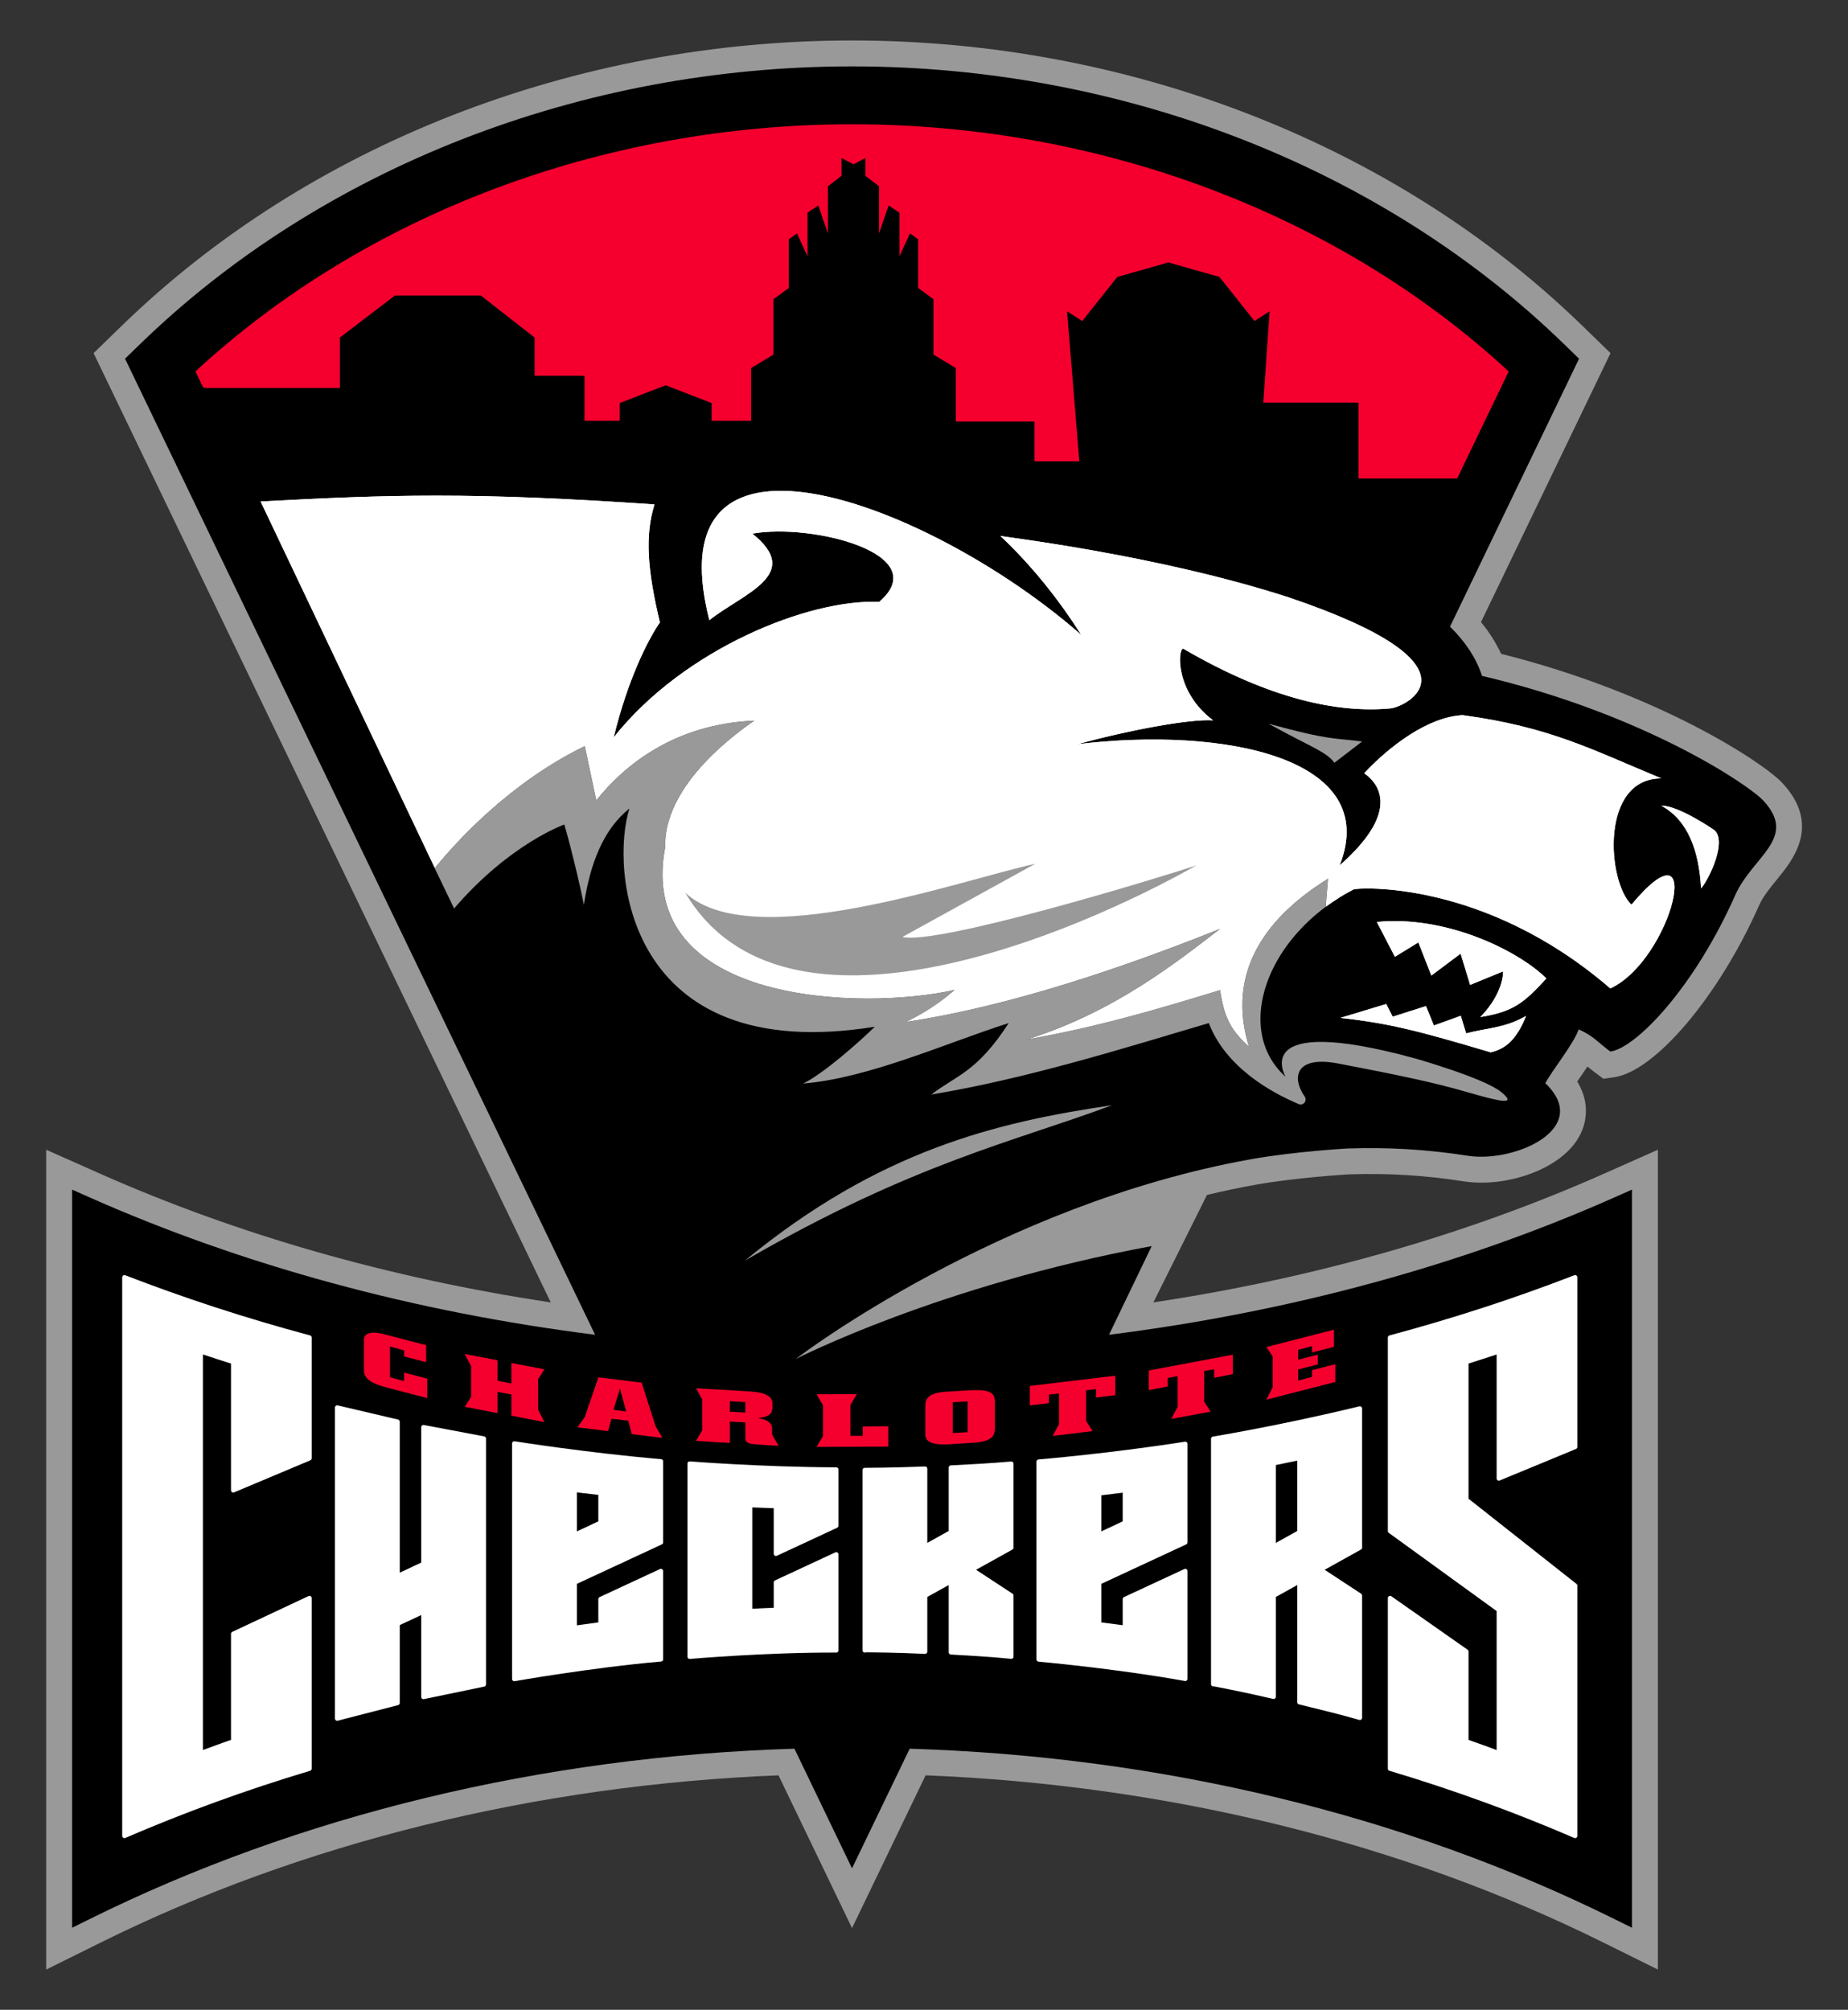 <svg xmlns:dc="http://purl.org/dc/elements/1.1/" xmlns:cc="http://creativecommons.org/ns#" xmlns:rdf="http://www.w3.org/1999/02/22-rdf-syntax-ns#" xmlns:svg="http://www.w3.org/2000/svg" xmlns="http://www.w3.org/2000/svg" width="303.239" height="329.773" viewBox="0 0 400.0 435.0" id="svg5094"><rect x="0" y="0" width="400.0" height="435.0" fill="#333333" stroke="none"/><defs id="defs5096"></defs><g transform="matrix(0.884,0,0,0.884,9.116,7.876)" id="g3047"><path d="m 295.303,247.136 0.078,-0.152 c 0.029,0.108 0.048,0.204 0.082,0.304 -0.059,-0.048 -0.097,-0.1 -0.159,-0.152 z m 130.765,-64.374 c -4.62,-4.931 -30.263,-21.935 -68.823,-31.583 -1.242,-2.681 -2.885,-5.28 -4.935,-7.771 l 31.72,-65.857 -3.281,-3.189 -3.663,-3.556 C 331.42,26.439 266.26,1 198.308,1 130.375,1 65.211,26.439 19.55,70.806 l -3.663,3.556 -3.281,3.189 111.933,232.417 C 84.981,304.013 47.81,293.397 13.903,278.325 L 9.928,276.557 1,272.593 1,473.316 14.259,466.746 c 49.35,-24.497 106.687,-38.613 166.044,-40.986 l 18.005,37.4 18.02,-37.4 c 59.365,2.373 116.694,16.488 166.044,40.986 l 4.082,2.021 9.173,4.549 0,-200.727 -8.928,3.971 -3.975,1.765 c -33.904,15.072 -71.078,25.687 -110.628,31.642 l 13.122,-26.31 c 3.904,-0.931 7.857,-1.772 11.872,-2.492 9.777,-1.754 21.946,-2.488 23.185,-2.562 l 0.003,0.012 c 9.377,-0.311 18.494,0.256 27.86,1.724 10.018,1.572 24.201,-2.792 28.531,-11.568 1.068,-2.154 2.718,-7.145 -0.793,-12.892 0.2,-0.293 0.408,-0.593 0.612,-0.882 0.634,-0.923 1.272,-1.85 1.891,-2.777 0.53,0.434 1.112,0.901 1.806,1.424 l 2.113,1.58 2.603,-0.378 c 10.111,-1.468 25.691,-19.937 35.483,-42.035 0.986,-2.236 2.729,-4.357 4.409,-6.407 3.815,-4.65 10.93,-13.311 1.275,-23.641" id="path1400" style="fill:#999999;fill-opacity:1;fill-rule:nonzero;stroke:none"></path><path d="m 295.303,247.136 0.078,-0.152 c 0.029,0.108 0.048,0.204 0.082,0.304 -0.059,-0.048 -0.097,-0.097 -0.159,-0.152 z m 126.127,-60.036 c -3.793,-4.056 -29.695,-21.327 -68.868,-30.526 -1.413,-4.39 -4.119,-8.391 -7.835,-12.054 l 31.598,-65.605 -3.663,-3.559 C 328.172,32.134 264.625,7.344 198.308,7.344 c -66.298,0 -129.846,24.79 -174.339,68.011 l -3.663,3.559 115.096,238.98 C 91.239,312.337 49.145,300.935 11.322,284.124 l -3.971,-1.765 0,180.716 4.079,-2.017 c 51.527,-25.576 110.995,-39.921 172.774,-41.82 l 14.104,29.291 14.119,-29.291 c 61.782,1.898 121.247,16.244 172.77,41.82 l 4.079,2.017 0,-180.716 -3.975,1.765 c -37.808,16.811 -79.91,28.212 -124.069,33.77 l 10.452,-21.709 c -52.024,9.588 -87.177,27.649 -87.177,27.649 0,0 0.248,-0.193 0.693,-0.515 l 0,0.003 c 0,0 49.061,-37.359 110.777,-48.405 10.752,-1.928 23.963,-2.658 24.115,-2.662 l -0.022,0.015 c 9.299,-0.308 18.954,0.215 29.047,1.795 11.39,1.787 30.559,-6.689 18.943,-17.764 1.824,-3.374 6.848,-9.481 8.179,-13.181 3.634,1.624 4.516,3.026 7.749,5.439 6.385,-0.927 20.652,-15.877 30.585,-38.323 4.193,-9.462 15.461,-13.93 6.856,-23.136" id="path1402" style="fill:#000000;fill-opacity:1;fill-rule:nonzero;stroke:none"></path><path d="m 198.308,21.519 c -60.826,0 -119.104,21.998 -160.765,60.511 l 1.821,3.786 0.363,0.26 33.177,0 0,-12.336 13.489,-10.3 21.019,0 13.188,10.3 0,9.355 12.206,0 0,11.027 8.624,0 0,-4.349 11.257,-4.353 11.242,4.353 0,4.349 9.677,0 0,-12.918 5.465,-3.3 0,-13.552 3.752,-2.766 0,-11.894 2.006,-1.453 2.581,5.621 0,-10.697 2.644,-1.757 2.351,6.841 0,-11.553 3.341,-2.558 0,-4.353 2.911,1.539 2.918,-1.539 0,4.353 3.341,2.558 0,11.553 2.343,-6.841 2.655,1.757 0,10.697 2.577,-5.621 2.006,1.453 0,11.894 3.749,2.766 0,13.552 5.473,3.3 0,13.1 19.262,0 0,9.733 10.979,0 -3,-36.736 3.7,2.399 8.609,-10.812 12.495,-3.537 12.499,3.537 8.583,10.801 3.711,-2.388 -1.554,22.373 23.318,0 0,18.565 24.156,0 12.614,-26.206 C 317.431,43.517 259.152,21.519 198.308,21.519" id="path1408" style="fill:#f5002e;fill-opacity:1;fill-rule:nonzero;stroke:none"></path><path d="m 389.146,212.605 c -5.94,-5.602 -7.742,-30.934 7.323,-30.934 -17.208,-7.111 -27.122,-12.54 -48.638,-15.476 -8.554,0.426 -17.986,7.686 -24.104,14.216 4.735,3.352 7.753,10.445 -6.029,22.569 10.341,-26.332 -28.201,-34.008 -64.122,-29.684 12.043,-3.341 27.541,-6.266 33.132,-5.851 -9.455,-7.104 -8.606,-17.556 -7.323,-17.556 21.52,12.551 38.175,15.817 50.8,14.635 3.704,-0.345 24.527,-10.456 -24.968,-27.178 -32.283,-10.46 -70.069,-14.812 -70.588,-15.053 7.349,6.908 14.134,15.276 19.796,24.252 -36.151,-31.783 -105.026,-58.538 -91.059,-3.619 8.198,-6.526 23.162,-11.149 10.523,-21.186 14.672,-2.625 44.753,5.028 31.064,16.729 -17.048,-0.786 -47.8,11.42 -65.008,33.173 3.441,-14.234 8.494,-24.123 11.316,-28.164 -3.103,-12.959 -3.678,-21.32 -1.335,-28.887 -44.894,-3.089 -64.945,-2.403 -96.409,-0.719 l 42.643,89.743 c 5.254,-6.474 18.357,-20.96 36.714,-29.873 l 2.818,13.277 c 6.752,-8.42 18.891,-18.639 38.739,-19.503 0.278,-0.007 -22.313,13.919 -21.85,30.963 -7.382,38.613 48.52,40.073 70.903,34.953 -3.574,3.163 -7.586,5.743 -11.917,7.846 19.951,-3.011 45.242,-10.096 76.951,-22.806 -10.352,7.938 -25.795,20.344 -47.166,27.055 16.6,-2.907 30.986,-7.097 47.074,-12.035 0.975,5.754 1.958,9.303 7.037,13.797 -4.479,-14.501 0,-29.009 19.414,-41.086 l -0.575,6.904 c 1.042,-0.775 2.136,-1.528 3.278,-2.239 0.004,0 0.012,-0.007 0.018,-0.012 1.135,-0.712 2.317,-1.383 3.545,-2.021 0.864,-0.404 31.861,-2.506 62.846,24.264 15.168,-7.022 23.655,-42.643 5.157,-20.493" id="path1410" style="fill:#ffffff;fill-opacity:1;fill-rule:nonzero;stroke:none"></path><path d="m 409.265,194.23 c 0,0 -8.606,-5.929 -12.795,-5.873 6.596,3.597 9.214,11.112 9.725,20.241 1.995,-2.299 6.578,-11.906 3.07,-14.368" id="path1412" style="fill:#ffffff;fill-opacity:1;fill-rule:nonzero;stroke:none"></path><path d="m 347.36,239.813 -6.585,2.354 -1.943,-4.731 -8.139,2.599 -1.594,-3.118 -11.186,3.378 c 12.21,1.361 19.351,3.285 36.799,8.454 3.604,-0.879 6.262,-3.026 8.646,-8.921 -5.339,3.04 -9.277,2.866 -14.683,4.29 l -1.316,-4.305" id="path1414" style="fill:#ffffff;fill-opacity:1;fill-rule:nonzero;stroke:none"></path><path d="m 326.819,216.817 4.412,8.528 5.758,-3.515 3.163,8.113 7.182,-5.376 2.328,7.649 8.057,-3.3 c 0.041,2.417 -1.338,6.885 -5.573,11.19 7.99,-1.313 10.541,-3.311 16.177,-9.462 -6.926,-6.848 -24.582,-15.491 -41.505,-13.826" id="path1416" style="fill:#ffffff;fill-opacity:1;fill-rule:nonzero;stroke:none"></path><path d="m 237.314,370.003 -0.007,-0.011 0,-20.522 c -5.15,0.452 -10.189,0.716 -14.779,0.949 l 0,15.836 -6.337,3.53 0,-19.095 c -8.776,0.337 -14.775,0.33 -14.775,0.33 l 0,44.137 0.248,-0.056 c 1.201,0.011 6.782,0 14.527,0.378 l 0,-13.711 6.337,-3.526 0,17.397 c 4.59,0.285 9.629,0.519 14.779,1.057 l 0,-14.95 -9.677,-6.351 9.685,-5.391 z" id="path1422" style="fill:#ffffff;stroke:#ffffff;stroke-width:1.094;stroke-linecap:round;stroke-linejoin:round;stroke-miterlimit:4;stroke-opacity:1;stroke-dasharray:none"></path><path d="m 20.154,440.588 c 14.46,-6.24 29.61,-11.768 45.309,-16.466 l 0,-41.757 -18.665,8.761 0,26.34 c -2.684,0.938 -5.339,1.906 -7.972,2.888 l 0,-98.396 c 2.632,0.886 5.287,1.735 7.972,2.584 l 0,31.434 18.665,-7.853 0,-29.543 C 49.764,314.376 34.615,309.422 20.154,303.831 l 0,136.757 z" id="path1426" style="fill:#ffffff;stroke:#ffffff;stroke-width:1.094;stroke-linecap:round;stroke-linejoin:round;stroke-miterlimit:4;stroke-opacity:1;stroke-dasharray:none"></path><path d="m 330.052,365.951 0,-47.37 c 15.699,-4.205 30.856,-9.158 45.305,-14.749 l 0,41.519 -18.669,7.716 0,-31.108 c -2.636,0.886 -5.291,1.735 -7.975,2.584 l 0,33.755 26.644,21.023 0,61.267 c -14.449,-6.24 -29.606,-11.768 -45.305,-16.466 l 0,-41.757 18.661,13.085 0,22.017 c 2.684,0.938 5.339,1.906 7.975,2.888 l 0,-35.094 -26.637,-19.31 z" id="path1430" style="fill:#ffffff;stroke:#ffffff;stroke-width:1.094;stroke-linecap:round;stroke-linejoin:round;stroke-miterlimit:4;stroke-opacity:1;stroke-dasharray:none"></path><path d="m 72.248,335.718 14.775,3.47 0,37.808 6.348,-2.97 0,-33.503 14.772,2.792 0,60.184 -14.772,3.066 0,-20.908 -6.348,2.974 0,19.41 -14.775,3.812 0,-76.135 z" id="path1434" style="fill:#ffffff;stroke:#ffffff;stroke-width:1.094;stroke-linecap:round;stroke-linejoin:round;stroke-miterlimit:4;stroke-opacity:1;stroke-dasharray:none"></path><path d="m 130.393,355.869 0,11.031 6.34,-2.97 0,-7.315 -6.34,-0.745 z m 0,22.666 0,11.127 c 2.002,-0.282 4.13,-0.575 6.34,-0.864 l 0,-6.181 14.783,-6.867 0,21.601 c -17.093,1.494 -35.895,4.82 -35.895,4.82 l 0,-57.659 c 0,0 17.401,2.792 35.895,4.386 l 0,19.822 -21.123,9.814 z" id="path1438" style="fill:#ffffff;stroke:#ffffff;stroke-width:1.094;stroke-linecap:round;stroke-linejoin:round;stroke-miterlimit:4;stroke-opacity:1;stroke-dasharray:none"></path><path d="m 258.793,356.726 0,10.174 6.337,-2.97 0,-7.994 -6.337,0.79 z m 0,21.809 0,10.274 c 2.006,0.241 4.127,0.519 6.337,0.823 l 0,-7.015 14.775,-6.867 0,26.373 c -17.096,-3.07 -35.891,-4.742 -35.891,-4.742 l 0,-48.416 c 0,0 17.404,-1.439 35.891,-4.349 l 0,24.104 -21.112,9.814 z" id="path1442" style="fill:#ffffff;stroke:#ffffff;stroke-width:1.094;stroke-linecap:round;stroke-linejoin:round;stroke-miterlimit:4;stroke-opacity:1;stroke-dasharray:none"></path><path d="m 173.336,359.599 6.348,0.23 0,11.676 14.768,-6.867 0,-13.734 c -18.491,-0.082 -35.895,-1.461 -35.895,-1.461 l 0,47.274 c 0,0 18.806,-1.631 35.895,-1.561 l 0,-23.489 -14.768,6.867 0,6.726 c -2.21,0.089 -4.342,0.182 -6.348,0.293 l 0,-25.954 z" id="path1446" style="fill:#ffffff;stroke:#ffffff;stroke-width:1.094;stroke-linecap:round;stroke-linejoin:round;stroke-miterlimit:4;stroke-opacity:1;stroke-dasharray:none"></path><path d="m 301.539,369.784 0,-20.441 c 1.973,-0.393 4.093,-0.834 6.333,-1.305 l 0,18.216 -6.333,3.53 z m 21.127,0.219 -0.012,-0.011 0,-34.037 c -19.529,4.735 -35.898,7.408 -35.898,7.408 l 0,60.088 0.252,-0.011 c 1.205,0.237 6.789,1.268 14.531,3.077 l 0,-24.749 6.333,-3.526 0,29.618 c 4.594,1.142 9.629,2.31 14.783,3.808 l 0,-29.922 -9.674,-6.351 9.685,-5.391 z" id="path1450" style="fill:#ffffff;stroke:#ffffff;stroke-width:1.094;stroke-linecap:round;stroke-linejoin:round;stroke-miterlimit:4;stroke-opacity:1;stroke-dasharray:none"></path><path d="m 316.312,316.648 -16.543,4.253 1.531,2.296 0,7.527 -1.531,3.062 16.883,-4.338 0,-4.338 -5.699,1.446 0,1.659 -3.402,0.893 0,-2.722 4.806,-1.233 0,-2.381 -4.806,1.233 0,-2.424 3.402,-0.893 0,1.531 5.358,-1.361 z m -235.429,0.723 c -0.394,0.023 -0.782,0.118 -1.106,0.255 -0.994,0.412 -0.978,1.185 -0.978,1.956 l 0,6.804 c 0,0.894 0.014,2.373 3.062,3.615 0.927,0.374 1.889,0.648 2.849,0.893 l 9.611,2.509 0,-4.763 -5.699,-1.488 0,2.084 -3.445,-0.936 0,-7.527 3.445,0.936 0,1.488 5.401,1.403 0,-4.168 -9.186,-2.381 c -1.368,-0.356 -2.774,-0.749 -3.955,-0.68 z m 22.582,5.231 1.573,2.977 0,7.527 -1.573,2.424 8.038,1.531 0,-5.188 3.402,0.638 0,5.188 8.08,1.573 -1.531,-3.019 0,-7.485 1.531,-2.424 -8.08,-1.531 0,5.018 -3.402,-0.68 0,-5.018 z m 188.096,0.17 -20.583,3.87 0,4.806 4.635,-0.893 0,-2.084 2.424,-0.468 0,7.527 -1.573,2.977 9.654,-1.786 -1.573,-2.424 0,-7.527 2.424,-0.425 0,2.084 4.593,-0.893 z m -28.791,5.146 -20.923,2.509 0,4.763 4.678,-0.553 0,-2.084 2.467,-0.298 0,7.527 -1.573,2.892 9.781,-1.191 -1.573,-2.509 0,-7.485 2.424,-0.298 0,2.084 4.72,-0.595 z m -126.56,0.383 -3.36,9.781 -1.786,2.467 7.527,0.936 0.808,-3.019 4.125,0.468 0.851,3.275 7.485,0.936 -1.659,-2.892 -3.402,-10.632 z m 23.9,2.679 1.531,2.764 0,7.527 -1.531,2.594 8.293,0.51 0,-5.231 3.785,0.213 0,3.912 c 0.033,1.209 0.994,1.36 3.53,1.531 l 4.635,0.298 -1.616,-2.764 0,-1.403 c -0.033,-0.582 -0.101,-1.189 -0.936,-1.786 -0.734,-0.501 -1.634,-0.691 -2.509,-0.851 3.485,-0.4 3.53,-1.495 3.53,-3.19 0,-0.845 0.01,-1.705 -1.318,-2.424 -1.32,-0.719 -3.095,-0.824 -4.593,-0.936 z m -18.627,0.085 1.531,5.614 -3.104,-0.425 z m 87.137,0.383 c -0.552,0.01 -1.118,0.01 -1.701,0.043 l -4.806,0.298 c -1.85,0.108 -4.309,0.25 -5.358,1.659 -0.519,0.667 -0.51,1.424 -0.51,2.169 l 0,6.294 c 0,0.845 -0.004,1.838 1.531,2.424 1.361,0.508 3.398,0.429 4.933,0.34 l 4.465,-0.298 c 2.125,-0.126 4.951,-0.288 5.826,-2.041 0.311,-0.638 0.298,-1.435 0.298,-2.169 l 0,-5.316 c 0,-1.06 0.007,-1.921 -0.723,-2.552 -0.862,-0.748 -2.3,-0.881 -3.955,-0.851 z m -29.131,0.978 -9.866,0.043 1.573,2.679 0,7.527 -1.573,2.679 17.564,-0.085 0,-4.976 -6.251,0.043 0,2.296 -3.019,0 0,-7.527 1.573,-2.679 z m -31.087,1.744 3.785,0.213 0,2.552 -3.785,-0.213 z m 58.219,0.043 0,7.527 -3.657,0.213 0,-7.527 z" id="path1452" style="fill:#f5002e;fill-opacity:1;fill-rule:nonzero;stroke:none"></path><path d="m 179.631,111.286 c -13.922,0.491 -21.919,9.329 -16.245,31.64 8.198,-6.526 23.144,-11.141 10.504,-21.178 14.672,-2.625 44.734,5.011 31.045,16.713 -17.048,-0.786 -47.773,11.418 -64.981,33.171 3.441,-14.234 8.491,-24.111 11.312,-28.153 -3.103,-12.959 -3.662,-21.308 -1.318,-28.876 -44.893,-3.089 -64.987,-2.406 -96.451,-0.723 l 42.654,89.732 c 5.254,-6.474 18.386,-20.94 36.743,-29.854 l 2.807,13.268 c 6.752,-8.42 18.894,-18.656 38.742,-19.52 0.278,-0.007 -22.322,13.915 -21.859,30.96 -7.382,38.613 48.508,40.077 70.892,34.957 -3.574,3.163 -7.577,5.765 -11.908,7.867 19.951,-3.011 45.222,-10.127 76.931,-22.837 -10.352,7.938 -25.791,20.379 -47.162,27.09 16.6,-2.907 30.989,-7.096 47.077,-12.035 0.975,5.754 1.98,9.285 7.059,13.779 -4.479,-14.501 -0.022,-29.005 19.392,-41.081 l -0.553,6.889 c 1.042,-0.775 2.133,-1.5 3.275,-2.211 0.003,0 -0.007,-0.037 0,-0.043 1.135,-0.712 2.345,-1.361 3.572,-1.999 0.864,-0.404 31.826,-2.53 62.812,24.24 15.168,-7.022 23.686,-42.648 5.188,-20.498 -5.94,-5.602 -7.75,-30.917 7.315,-30.917 -17.208,-7.111 -27.135,-12.543 -48.651,-15.48 -8.554,0.426 -17.995,7.675 -24.113,14.204 4.735,3.352 7.785,10.457 -5.996,22.582 10.341,-26.332 -28.21,-34.007 -64.13,-29.684 12.043,-3.341 27.537,-6.241 33.128,-5.826 -9.455,-7.104 -8.598,-17.564 -7.315,-17.564 21.52,12.551 38.152,15.812 50.777,14.629 3.704,-0.345 24.532,-10.453 -24.963,-27.175 -32.283,-10.46 -70.075,-14.813 -70.595,-15.054 7.349,6.908 14.156,15.264 19.817,24.24 -21.464,-18.871 -54.457,-35.972 -74.805,-35.255 z m 216.844,77.059 c 6.596,3.597 9.227,11.114 9.739,20.243 1.995,-2.299 6.569,-11.912 3.062,-14.374 0,0 -8.611,-5.924 -12.801,-5.869 z m -66.469,28.28 c -1.061,0.026 -2.132,0.109 -3.19,0.213 l 4.423,8.505 5.741,-3.53 3.19,8.123 7.145,-5.358 2.339,7.655 8.08,-3.317 c 0.041,2.417 -1.337,6.88 -5.571,11.185 7.99,-1.313 10.524,-3.29 16.16,-9.441 -6.493,-6.42 -22.408,-14.431 -38.317,-14.034 z m -0.893,20.285 -11.185,3.402 c 12.21,1.361 19.337,3.252 36.786,8.42 3.604,-0.879 6.249,-2.993 8.633,-8.888 -5.339,3.04 -9.266,2.829 -14.672,4.253 l -1.318,-4.295 -6.592,2.381 -1.914,-4.763 -8.165,2.594 -1.573,-3.104 z" id="path1482" style="fill:#ffffff;fill-opacity:1;fill-rule:nonzero;stroke:none"></path><path d="m 210.651,220.495 32.55,-17.931 c -18.854,4.175 -69.457,22.261 -85.742,7.082 24.16,40.908 95.79,9.892 125.163,-6.667 -11.053,3.63 -63.581,19.558 -71.971,17.515 m 89.609,-52.224 c 10.745,5.921 14.03,6.785 16.17,9.573 l 6.77,-5.198 c -6.922,-0.934 -7.642,-0.171 -22.94,-4.375 m -38.286,93.417 c -23.455,8.791 -48.553,14.093 -89.898,38.056 32.791,-26.985 61.478,-33.87 89.898,-38.056 m 45.687,-0.282 c -6.926,-2.918 -17.871,-9.077 -21.994,-19.825 -22.202,6.6 -45.094,13.7 -67.926,17.493 6.099,-4.724 11.09,-5.38 18.932,-17.493 -15.328,4.879 -34.208,13.474 -50.351,14.809 4.813,-2.284 13.782,-10.189 17.556,-13.908 -61.463,9.874 -64.697,-39.069 -60.077,-53.421 -6.526,5.154 -9.685,13.841 -11.145,23.559 -0.53,-2.655 -1.12,-5.258 -1.735,-7.842 -0.953,-4.03 -1.954,-7.99 -3.055,-11.802 0,-0.003 0,-0.012 0,-0.012 0,0 -13.385,4.701 -26.989,20.563 l -4.757,-9.87 c 5.235,-6.451 18.357,-20.986 36.755,-29.918 l 2.818,13.277 c 6.752,-8.42 18.891,-18.639 38.739,-19.503 0.278,-0.007 -22.313,13.919 -21.85,30.963 -7.382,38.613 48.52,40.073 70.903,34.953 -3.574,3.163 -7.586,5.743 -11.917,7.846 19.951,-3.011 45.242,-10.096 76.951,-22.806 -10.352,7.938 -25.795,20.344 -47.166,27.055 16.6,-2.907 30.986,-7.097 47.074,-12.035 0.975,5.754 1.958,9.303 7.037,13.797 -4.479,-14.501 0,-29.009 19.414,-41.086 l -0.575,6.904 0,0 c -6.081,4.512 -10.582,10.074 -13.233,15.799 -4.416,9.54 -3.689,19.521 3.404,25.828 0,0 -9.418,-15.725 31.661,-4.509 0,0 16.8,4.761 21.079,8.209 4.268,3.456 -0.486,2.321 -8.476,0 -7.998,-2.321 -16.855,-4.179 -31.353,-6.945 -10.73,-2.043 -11.409,3.593 -8.227,8.098 0.134,0.2 0.215,0.438 0.215,0.693 0,0.686 -0.552,1.238 -1.238,1.238 -0.171,0 -0.326,-0.048 -0.471,-0.111" id="path1490" style="fill:#999999;fill-opacity:1;fill-rule:nonzero;stroke:none"></path></g></svg>